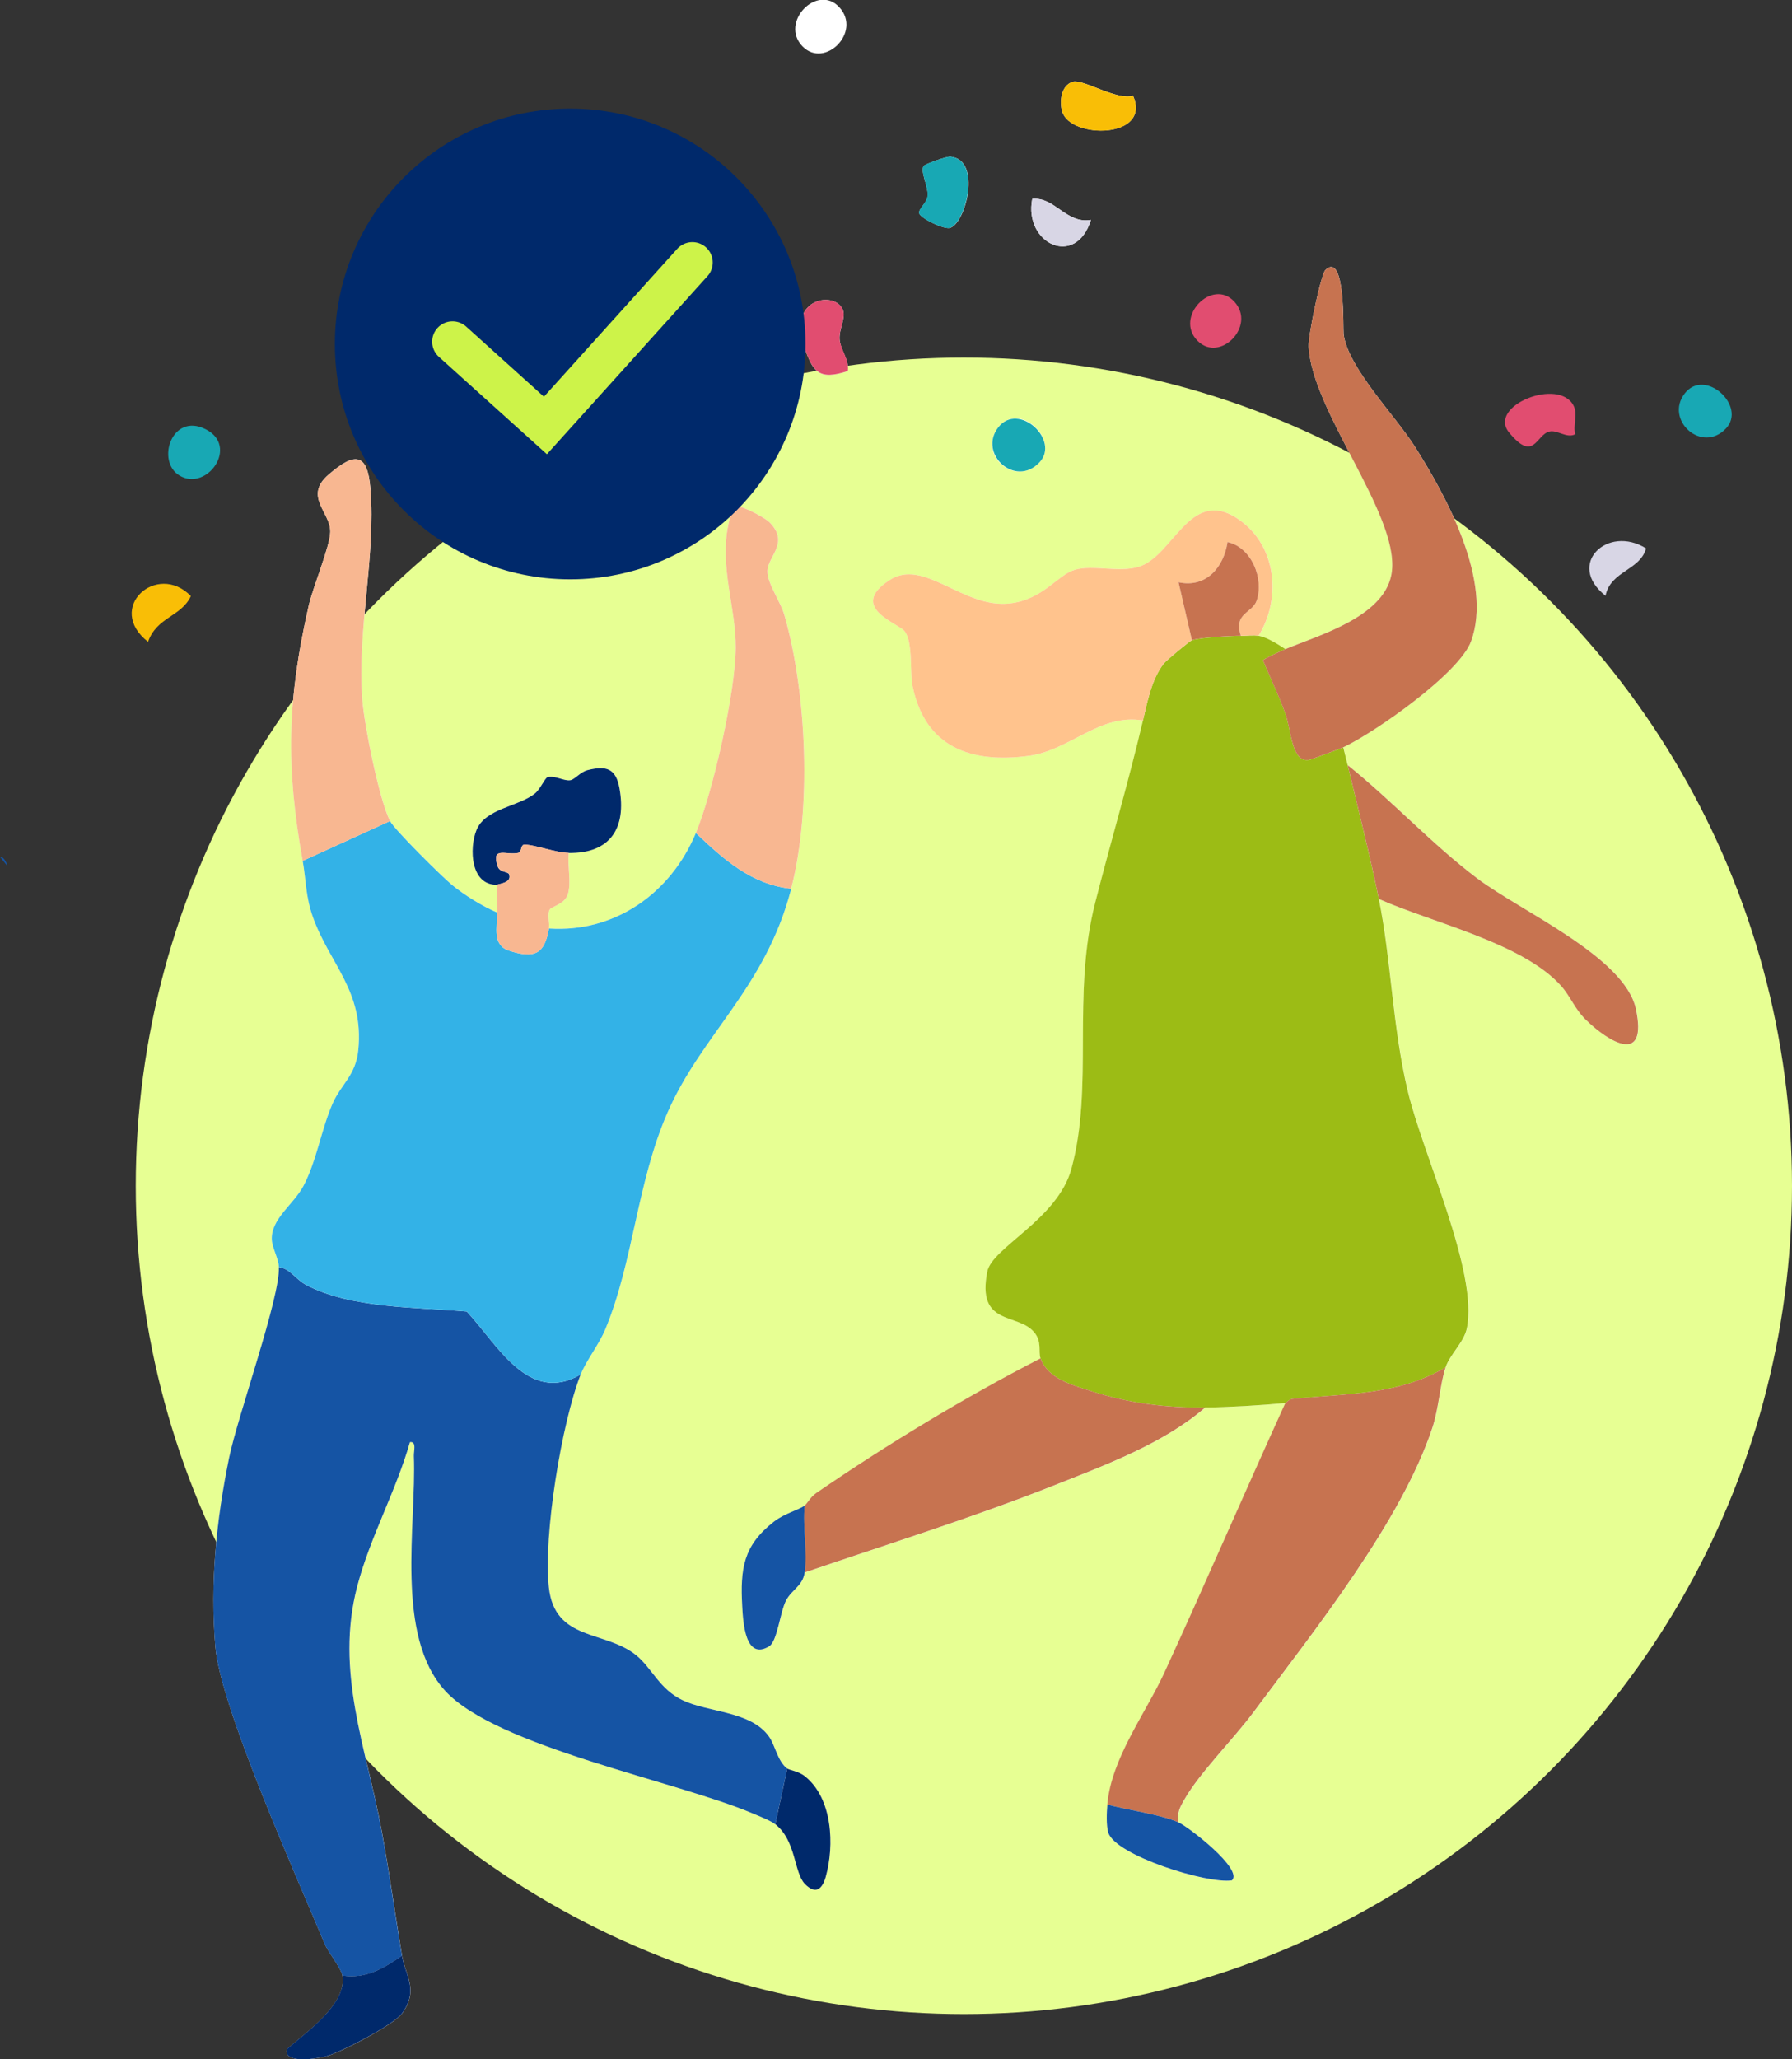 <svg width="396" height="455" viewBox="0 0 396 455" fill="none" xmlns="http://www.w3.org/2000/svg">
<rect x="0" y="0" width="396" height="455" fill="#333333" stroke="none"/>
<circle cx="213" cy="262" r="183" fill="#E7FF93"/>
<path d="M296.824 165.108C303.816 161.851 322.504 148.759 325.087 141.682C329.923 128.448 319.609 109.6 312.581 98.552C308.225 91.716 297.893 81.239 296.913 73.841C296.771 72.734 297.367 55.493 292.905 59.634C291.898 60.571 289.048 74.251 289.182 76.581C289.974 90.957 308.884 113.295 307.611 126.047C306.613 136.069 291.782 140.201 284.051 143.414C282.412 142.343 280.034 140.799 278.145 140.46C283.427 131.901 281.993 119.961 273.184 114.383C262.869 107.86 259.217 122.968 251.637 125.226C247.157 126.556 241.572 124.717 237.546 125.887C233.778 126.975 230.598 132.401 223.303 133.311C212.909 134.605 204.242 123.156 196.564 128.189C187.309 134.266 198.586 137.684 199.949 139.487C201.792 141.941 201.035 148.474 201.677 151.561C204.473 165.153 214.539 168.705 227.427 166.991C236.353 165.804 243.175 157.549 252.59 159.191C249.411 172.756 245.5 185.884 242.053 199.395C236.825 219.867 241.786 239.803 236.798 258.196C233.769 269.369 219.251 275.598 218.2 280.944C215.83 292.964 224.8 290.037 228.479 294.249C230.385 296.436 229.414 298.622 229.975 300.139C213.309 308.698 195.967 319.219 180.442 329.875C179.088 330.803 178.366 332.293 177.85 332.668C176.46 333.658 173.387 334.39 171.053 336.211C164.275 341.494 163.598 346.554 164.043 354.898C164.239 358.521 164.72 366.981 170.011 363.751C171.784 362.671 172.443 356.103 173.717 353.666C174.99 351.23 177.369 350.516 177.85 347.464C196.172 341.182 214.904 335.372 232.914 328.233C244.218 323.753 257.178 318.978 266.37 311C271.884 310.938 278.573 310.509 284.078 310.018C275.072 329.785 266.459 349.767 257.383 369.516C253.196 378.627 245.634 388.462 244.734 398.733C244.583 400.482 244.458 403.329 244.939 404.927C246.453 409.933 266.771 416.332 272.267 415.484C274.814 413.03 262.691 403.677 260.465 402.678C260.082 400.554 260.794 399.322 261.774 397.591C265.114 391.719 272.578 384.294 277.005 378.351C290.286 360.52 309.633 336.362 316.562 315.48C317.97 311.232 318.273 305.708 319.484 302.138C320.464 299.238 323.546 296.596 324.178 293.536C326.752 281.051 314.443 255.108 311.111 241.044C307.7 226.631 307.477 212.183 304.734 198.645C316.464 203.892 336.541 208.355 345.039 217.886C347.034 220.125 348.085 223.008 350.428 225.293C355.728 230.469 364.136 235.314 361.553 223.008C359.121 211.451 336.087 201.376 326.476 194.103C316.366 186.455 307.726 176.986 297.848 169.07C297.537 167.75 297.171 166.447 296.868 165.126L296.824 165.108Z" fill="white"/>
<path d="M274.21 140.469C275.43 140.469 277.06 140.272 278.147 140.469C280.035 140.808 282.413 142.352 284.052 143.422C283.259 143.753 279.1 145.636 279.109 145.912C280.757 149.839 282.618 153.685 284.061 157.701C285.344 161.262 285.424 168.508 289.236 167.91C289.637 167.848 296.175 165.412 296.834 165.108C297.146 166.429 297.502 167.732 297.814 169.053C300.032 178.307 302.882 189.676 304.699 198.618C307.452 212.156 307.665 226.604 311.077 241.017C314.408 255.081 326.718 281.024 324.144 293.509C323.511 296.57 320.429 299.211 319.45 302.112C309.01 308.332 297.297 307.894 285.611 309.09C284.809 309.171 284.23 309.983 284.043 310.001C278.539 310.5 271.858 310.92 266.336 310.982C257.615 311.08 249.296 310.027 240.977 307.323C236.701 305.931 231.606 304.619 229.95 300.148C229.388 298.622 230.359 296.445 228.453 294.258C224.774 290.046 215.805 292.973 218.174 280.952C219.225 275.607 233.744 269.387 236.772 258.205C241.761 239.812 236.799 219.876 242.028 199.404C245.475 185.892 249.385 172.774 252.565 159.2C253.545 155.033 254.489 150.062 257.143 146.653C257.767 145.85 262.906 141.62 263.378 141.459C265.196 140.843 271.903 140.477 274.201 140.477L274.21 140.469Z" fill="#9CBC15"/>
<path d="M319.45 302.112C318.248 305.672 317.945 311.205 316.528 315.453C309.608 336.327 290.252 360.493 276.971 378.324C272.544 384.267 265.08 391.701 261.74 397.564C260.751 399.296 260.048 400.527 260.431 402.651C256.583 400.911 249.038 399.893 244.691 398.707C245.591 388.435 253.144 378.609 257.34 369.489C266.416 349.749 275.03 329.759 284.035 309.992C284.222 309.974 284.801 309.162 285.602 309.081C297.289 307.894 309.002 308.332 319.441 302.103L319.45 302.112Z" fill="#C77350"/>
<path d="M278.137 140.469C277.059 140.272 275.42 140.469 274.2 140.469C272.534 135.382 276.73 135.56 277.718 132.651C279.349 127.85 276.587 120.925 271.261 119.765C270.432 125.306 266.558 129.956 260.43 128.644L263.387 141.45C262.915 141.611 257.775 145.841 257.152 146.644C254.497 150.062 253.544 155.024 252.573 159.191C243.158 157.549 236.335 165.804 227.41 166.991C214.53 168.713 204.456 165.153 201.659 151.561C201.027 148.482 201.784 141.95 199.931 139.487C198.577 137.684 187.301 134.257 196.547 128.189C204.225 123.147 212.891 134.605 223.286 133.311C230.581 132.401 233.761 126.975 237.529 125.886C241.564 124.717 247.14 126.565 251.62 125.226C259.2 122.968 262.852 107.86 273.167 114.383C281.976 119.952 283.41 131.892 278.128 140.46L278.137 140.469Z" fill="#FFC38D"/>
<path d="M296.825 165.108C296.166 165.412 289.628 167.848 289.227 167.91C285.415 168.499 285.335 161.262 284.052 157.701C282.6 153.685 280.739 149.848 279.1 145.912C279.1 145.636 283.242 143.753 284.043 143.422C291.775 140.21 306.605 136.078 307.603 126.056C308.877 113.303 289.975 90.966 289.174 76.59C289.049 74.26 291.89 60.58 292.897 59.643C297.359 55.502 296.763 72.743 296.905 73.85C297.885 81.239 308.226 91.716 312.573 98.561C319.601 109.609 329.916 128.457 325.079 141.691C322.496 148.768 303.808 161.86 296.816 165.117L296.825 165.108Z" fill="#C77350"/>
<path d="M229.949 300.139C231.605 304.61 236.7 305.931 240.976 307.314C249.295 310.018 257.615 311.08 266.335 310.973C257.143 318.951 244.191 323.726 232.879 328.206C214.869 335.345 196.137 341.164 177.814 347.437C178.518 343.073 177.316 337.237 177.814 332.65C178.331 332.284 179.053 330.785 180.406 329.857C195.932 319.201 213.274 308.68 229.94 300.122L229.949 300.139Z" fill="#C77350"/>
<path d="M304.7 198.618C302.883 189.667 300.032 178.298 297.814 169.053C307.684 176.968 316.333 186.437 326.442 194.085C336.062 201.358 359.087 211.433 361.519 222.99C364.102 235.297 355.694 230.451 350.394 225.275C348.051 222.99 347 220.108 345.005 217.868C336.508 208.328 316.431 203.866 304.7 198.627V198.618Z" fill="#C77350"/>
<path d="M177.824 332.668C177.325 337.246 178.527 343.091 177.824 347.455C177.334 350.507 174.982 351.177 173.691 353.657C172.399 356.138 171.758 362.671 169.985 363.742C164.694 366.972 164.213 358.512 164.018 354.889C163.572 346.545 164.258 341.485 171.028 336.202C173.361 334.381 176.434 333.65 177.824 332.659V332.668Z" fill="#1554A4"/>
<path d="M260.438 402.651C262.665 403.651 274.788 413.003 272.24 415.457C266.745 416.305 246.427 409.906 244.913 404.9C244.432 403.302 244.557 400.456 244.708 398.707C249.046 399.893 256.59 400.911 260.447 402.651H260.438Z" fill="#1554A4"/>
<path d="M263.387 141.45L260.43 128.644C266.558 129.965 270.433 125.306 271.261 119.765C276.579 120.916 279.34 127.85 277.719 132.651C276.739 135.56 272.535 135.382 274.2 140.469C271.902 140.469 265.195 140.834 263.378 141.45H263.387Z" fill="#C77350"/>
<path d="M182.467 414.699C184.427 407.738 183.99 397.377 177.915 392.495C176.428 391.299 174.459 391.13 173.969 390.746C171.823 389.086 171.342 385.686 169.988 383.741C166.015 378.011 156.52 378.368 150.855 375.647C145.68 373.166 144.095 368.552 140.585 365.705C133.718 360.145 122.628 362.68 121.301 350.721C119.974 338.763 124.089 314.472 128.329 303.664C129.54 300.586 132.328 297.132 133.753 293.705C139.97 278.766 140.728 261.319 147.47 245.881C155.122 228.362 169.177 218.278 174.842 196.352C179.385 178.807 178.325 153.257 173.337 135.855C172.518 132.99 169.632 128.965 169.596 126.324C169.551 122.888 174.638 120.023 170.059 115.392C169.044 114.365 162.889 110.965 161.722 111.947C161.579 113.312 161.232 114.651 160.947 115.999C158.996 125.36 162.648 134.222 162.595 143.101C162.533 152.873 157.589 174.871 153.786 184.045C148.29 197.28 135.935 206.124 121.31 205.151C121.524 203.901 120.829 202.081 121.497 200.947C121.907 200.26 124.837 199.796 125.514 197.494C126.271 194.888 125.38 191.229 125.692 188.445C134.893 188.579 138.483 182.921 136.897 174.13C136.114 169.775 134.011 169.088 129.825 170.15C128.222 170.561 127.037 172.203 126.022 172.372C124.641 172.595 122.735 171.319 121.051 171.676C120.455 171.801 119.439 174.3 118.263 175.264C114.656 178.227 107.254 178.566 105.303 183.385C103.664 187.445 103.985 195.655 109.9 195.468C109.677 195.825 109.9 200.412 109.9 201.626C106.577 200.198 102.587 197.735 99.825 195.45C97.572 193.585 87.186 183.313 86.206 181.395C83.801 176.71 80.488 160.12 80.078 154.56C78.911 138.782 83.08 123.031 81.859 107.922C81.2 99.81 78.252 99.98 72.596 104.87C67.011 109.698 73.095 113.17 72.988 117.525C72.917 120.764 69.193 129.563 68.205 133.891C63.475 154.676 63.163 169.213 66.895 190.194C67.644 194.379 67.554 198.074 69.104 202.491C72.792 212.933 80.497 218.939 79.178 231.986C78.608 237.652 75.393 239.473 73.478 243.855C71.01 249.486 69.951 256.554 67.047 262.033C64.864 266.156 59.778 269.324 60.072 273.974C60.188 275.776 61.524 278.007 61.631 279.917C61.978 286.503 52.519 312.856 50.631 322.111C47.789 336.005 46.417 349.668 47.602 363.902C48.707 377.173 65.746 415.047 71.732 429.432C72.525 431.333 75.375 434.814 75.669 436.482C76.773 442.747 67.537 449.128 63.386 452.769C62.655 456.151 70.191 454.804 71.999 454.358C75.152 453.572 87.079 447.343 88.861 444.862C92.62 439.633 89.573 436.465 88.843 432.092C87.329 423.016 86.028 413.583 84.345 404.489C80.924 385.963 74.03 369.364 78.956 350.498C81.815 339.548 87.516 329.491 90.606 318.63C92.138 318.425 91.426 320.629 91.47 321.691C92.085 336.684 87.168 361.43 98.454 373.639C109.81 385.918 149.59 393.531 166.3 400.634C167.725 401.241 170.22 402.187 171.342 403.062C176 406.72 175.555 413.895 177.898 416.278C180.365 418.777 181.772 417.197 182.476 414.708" fill="white"/>
<path d="M128.319 303.673C124.079 314.489 120.035 339.343 121.291 350.73C122.609 362.689 133.708 360.154 140.575 365.714C144.085 368.552 145.67 373.175 150.845 375.655C156.51 378.377 166.006 378.02 169.978 383.75C171.332 385.695 171.804 389.095 173.96 390.755L171.323 403.07C170.21 402.196 167.716 401.25 166.282 400.643C149.572 393.539 109.792 385.927 98.435 373.648C87.15 361.439 92.066 336.693 91.452 321.7C91.407 320.629 92.12 318.434 90.588 318.639C87.497 329.5 81.805 339.557 78.937 350.507C74.011 369.364 80.906 385.972 84.326 404.498C86.009 413.583 87.31 423.025 88.824 432.101C84.798 434.921 80.808 437.286 75.659 436.5C75.365 434.832 72.515 431.351 71.722 429.45C65.737 415.064 48.697 377.19 47.592 363.92C46.408 349.677 47.779 336.023 50.621 322.128C52.509 312.883 61.969 286.521 61.621 279.935C64.24 280.381 65.327 282.693 67.714 283.942C77.637 289.127 92.147 288.815 103.138 289.778C109.801 296.829 116.722 310.482 128.319 303.691V303.673Z" fill="#1554A4"/>
<path d="M86.196 181.413C87.176 183.331 97.561 193.603 99.815 195.468C102.576 197.753 106.567 200.216 109.889 201.644C109.871 204.946 108.758 208.819 112.472 210.041C118.298 211.951 120.355 210.639 121.299 205.16C135.925 206.124 148.279 197.289 153.775 184.054C159.859 189.828 166.023 195.423 174.841 196.369C169.167 218.296 155.111 228.38 147.469 245.898C140.735 261.337 139.969 278.775 133.752 293.723C132.327 297.141 129.539 300.603 128.327 303.682C116.73 310.474 109.818 296.829 103.146 289.77C92.155 288.806 77.636 289.118 67.722 283.933C65.335 282.684 64.248 280.372 61.63 279.926C61.532 278.025 60.187 275.785 60.071 273.983C59.777 269.342 64.854 266.165 67.045 262.042C69.949 256.563 71.018 249.495 73.476 243.864C75.391 239.482 78.607 237.661 79.177 231.995C80.495 218.956 72.79 212.95 69.103 202.5C67.544 198.092 67.633 194.397 66.894 190.203L86.205 181.404L86.196 181.413Z" fill="#33B2E7"/>
<path d="M174.841 196.36C166.023 195.415 159.868 189.819 153.775 184.045C157.579 174.871 162.531 152.873 162.585 143.101C162.638 134.231 158.986 125.36 160.937 115.999C161.222 114.651 161.569 113.312 161.712 111.947C162.888 110.965 169.034 114.365 170.049 115.392C174.627 120.032 169.541 122.888 169.586 126.324C169.621 128.965 172.507 132.99 173.327 135.855C178.324 153.257 179.375 178.807 174.832 196.352L174.841 196.36Z" fill="#F8B791"/>
<path d="M86.196 181.413L66.885 190.212C63.144 169.231 63.465 154.694 68.195 133.909C69.183 129.572 72.907 120.782 72.978 117.542C73.076 113.187 66.992 109.716 72.586 104.888C78.242 99.998 81.19 99.837 81.85 107.94C83.079 123.049 78.91 138.8 80.068 154.578C80.478 160.146 83.8 176.727 86.196 181.413Z" fill="#F8B791"/>
<path d="M109.89 195.486C103.966 195.673 103.655 187.454 105.294 183.403C107.244 178.575 114.646 178.244 118.254 175.282C119.429 174.318 120.445 171.819 121.042 171.694C122.734 171.328 124.64 172.604 126.012 172.39C127.027 172.23 128.221 170.579 129.815 170.168C134.002 169.106 136.104 169.793 136.888 174.148C138.473 182.939 134.893 188.596 125.682 188.463C122.645 188.418 117.514 186.419 115.706 186.669C115.118 186.749 115.234 188.284 114.557 188.454C111.974 189.087 108.429 186.856 109.988 191.461C110.478 192.898 112.509 192.505 112.526 193.317C113.088 195.147 110.015 195.298 109.881 195.504L109.89 195.486Z" fill="#00296B"/>
<path d="M125.691 188.445C125.37 191.229 126.27 194.888 125.513 197.494C124.836 199.805 121.905 200.26 121.496 200.947C120.828 202.081 121.522 203.91 121.309 205.151C120.373 210.63 118.316 211.942 112.482 210.032C108.767 208.81 109.881 204.937 109.898 201.635C109.898 200.421 109.676 195.834 109.898 195.477C110.023 195.272 113.105 195.12 112.544 193.291C112.526 192.478 110.495 192.88 110.005 191.434C108.447 186.829 111.992 189.069 114.575 188.427C115.252 188.257 115.127 186.722 115.724 186.642C117.532 186.392 122.663 188.391 125.7 188.436L125.691 188.445Z" fill="#F8B791"/>
<path d="M75.66 436.482C80.808 437.268 84.799 434.903 88.825 432.083C89.555 436.465 92.602 439.624 88.843 444.853C87.061 447.334 75.135 453.554 71.981 454.349C70.173 454.804 62.638 456.142 63.368 452.76C67.519 449.119 76.756 442.738 75.651 436.474L75.66 436.482Z" fill="#00296B"/>
<path d="M182.466 414.699C181.762 417.188 180.364 418.777 177.888 416.269C175.412 413.762 175.982 406.712 171.332 403.053L173.969 390.737C174.467 391.121 176.427 391.291 177.914 392.486C183.989 397.368 184.426 407.729 182.466 414.69" fill="#00296B"/>
<path d="M1.657 191.39C1.657 191.39 1.149 189.319 0 189.319L1.657 191.39Z" fill="#1554A4"/>
<g clip-path="url(#clip0_665_9826)">
<path d="M177.385 10.291C182.287 15.204 190.433 7.118 185.53 1.664C180.627 -3.791 172.135 4.991 177.385 10.291Z" fill="white"/>
<path d="M237.103 18.067C234.478 18.802 234.053 22.477 234.748 24.721C236.64 30.756 254.513 30.679 250.382 21.162C246.676 22.207 239.419 17.448 237.103 18.067Z" fill="white"/>
<path d="M204.137 36.637C203.288 37.991 205.256 41.357 204.986 43.407C204.793 44.839 202.94 46.193 203.133 47.121C203.365 48.205 208.615 50.758 209.927 50.371C213.44 49.365 217.03 35.283 210.043 34.625C209.117 34.548 204.369 36.289 204.175 36.637H204.137Z" fill="white"/>
<path d="M144.881 54.046C145.538 55.052 152.447 56.019 154.03 55.633C161.789 53.776 161.982 44.684 155.266 44.104C153.644 43.949 152.216 46.812 150.363 47.315C148.51 47.818 146.618 46.464 144.766 46.773C145.113 48.514 144.186 52.963 144.881 54.085V54.046Z" fill="white"/>
<path d="M241.079 48.591C235.559 49.52 233.127 43.446 228.109 43.949C226.179 53.814 237.721 59.346 241.079 48.591Z" fill="white"/>
<path d="M104 62.48C106.085 62.635 107.822 64.569 109.983 64.376C117.086 63.718 116.816 46.502 109.559 48.94C101.414 51.686 106.895 54.278 106.625 57.257C106.471 59.114 103.768 60.352 104.039 62.48H104Z" fill="white"/>
<path d="M187.344 81.979C187.692 79.464 185.646 77.181 185.53 74.938C185.414 72.694 186.842 70.411 186.34 68.709C184.951 64.144 173.987 65.575 177.655 76.408C179.623 82.288 180.975 84.106 187.344 81.979Z" fill="white"/>
<path d="M158.584 69.057C147.852 68.631 146.617 84.029 158.661 82.907C156.268 77.568 160.205 73.777 158.584 69.057Z" fill="white"/>
<path d="M229.692 102.173C234.362 97.26 225.214 88.439 220.581 94.436C215.949 100.432 224.326 107.822 229.692 102.173Z" fill="white"/>
<path d="M136.195 110.569C141.175 105.578 132.837 96.409 127.664 102.483C122.491 108.557 131.91 114.902 136.195 110.569Z" fill="white"/>
<path d="M237.103 18.067C239.38 17.448 246.638 22.207 250.382 21.162C254.551 30.679 236.64 30.795 234.748 24.721C234.053 22.477 234.478 18.802 237.103 18.067Z" fill="#F9BE06"/>
<path d="M144.881 54.046C144.186 52.963 145.113 48.475 144.766 46.734C146.618 46.425 148.626 47.74 150.363 47.276C152.1 46.812 153.606 43.949 155.266 44.065C162.021 44.645 161.828 53.737 154.03 55.594C152.447 55.981 145.538 55.014 144.881 54.008V54.046Z" fill="#18A8B4"/>
<path d="M187.344 81.979C180.975 84.068 179.623 82.249 177.655 76.408C173.987 65.575 184.951 64.144 186.34 68.709C186.842 70.411 185.375 72.771 185.53 74.938C185.684 77.104 187.73 79.503 187.344 81.979Z" fill="#E14D70"/>
<path d="M204.136 36.637C204.329 36.289 209.078 34.548 210.004 34.625C216.991 35.283 213.401 49.326 209.888 50.371C208.576 50.758 203.326 48.205 203.094 47.121C202.901 46.193 204.754 44.839 204.947 43.407C205.256 41.357 203.287 37.952 204.098 36.637H204.136Z" fill="#18A8B4"/>
<path d="M104 62.48C103.729 60.352 106.432 59.114 106.586 57.257C106.856 54.317 101.375 51.686 109.52 48.94C116.777 46.502 117.086 63.718 109.944 64.376C107.783 64.569 106.045 62.635 103.961 62.48H104Z" fill="#E14D70"/>
<path d="M229.69 102.173C224.325 107.822 216.102 100.239 220.58 94.436C225.058 88.633 234.361 97.26 229.69 102.173Z" fill="#18A8B4"/>
<path d="M136.195 110.569C131.91 114.902 122.182 108.828 127.664 102.483C133.145 96.138 141.175 105.578 136.195 110.569Z" fill="#18A8B4"/>
<path d="M158.584 69.057C160.205 73.777 156.268 77.568 158.661 82.907C146.617 84.029 147.852 68.631 158.584 69.057Z" fill="#F9BE06"/>
<path d="M241.079 48.591C237.759 59.308 226.178 53.814 228.108 43.949C233.126 43.446 235.558 49.52 241.079 48.591Z" fill="#D8D6E5"/>
</g>
<path d="M381.398 94.673C376.032 100.322 367.809 92.739 372.287 86.936C376.765 81.133 386.068 89.76 381.398 94.673Z" fill="#18A8B4"/>
<path d="M354.792 131.628C345.962 124.708 355.221 115.844 363.751 121.162C362.433 126.031 355.891 126.139 354.792 131.628Z" fill="#D8D6E5"/>
<path d="M348.098 95.938C346.203 96.942 344.09 94.852 342.298 95.363C339.452 96.149 338.927 102.206 333.48 95.556C328.637 89.627 344.634 83.258 347.772 89.707C348.716 91.661 347.52 93.969 348.112 95.974L348.098 95.938Z" fill="#E14D70"/>
<path d="M39.683 105.078C34.429 101.992 37.922 91.068 45.421 94.819C52.919 98.571 45.746 108.676 39.683 105.078Z" fill="#18A8B4"/>
<path d="M42.175 131.694C40.109 136.237 34.643 136.285 32.713 141.809C23.192 134.347 34.671 124.01 42.175 131.694Z" fill="#F9BE06"/>
<path d="M264.65 75.314C259.4 70.052 267.931 61.309 272.795 66.686C277.659 72.064 269.552 80.227 264.65 75.314Z" fill="#E14D70"/>
<circle cx="126" cy="76" r="52" fill="#00296B"/>
<path d="M100 75.5L120.526 94L153 58" stroke="#CDF349" stroke-width="9" stroke-miterlimit="10" stroke-linecap="round"/>
<defs>
<clipPath id="clip0_665_9826">
<rect width="147" height="112" fill="white" transform="translate(104)"/>
</clipPath>
</defs>
</svg>
